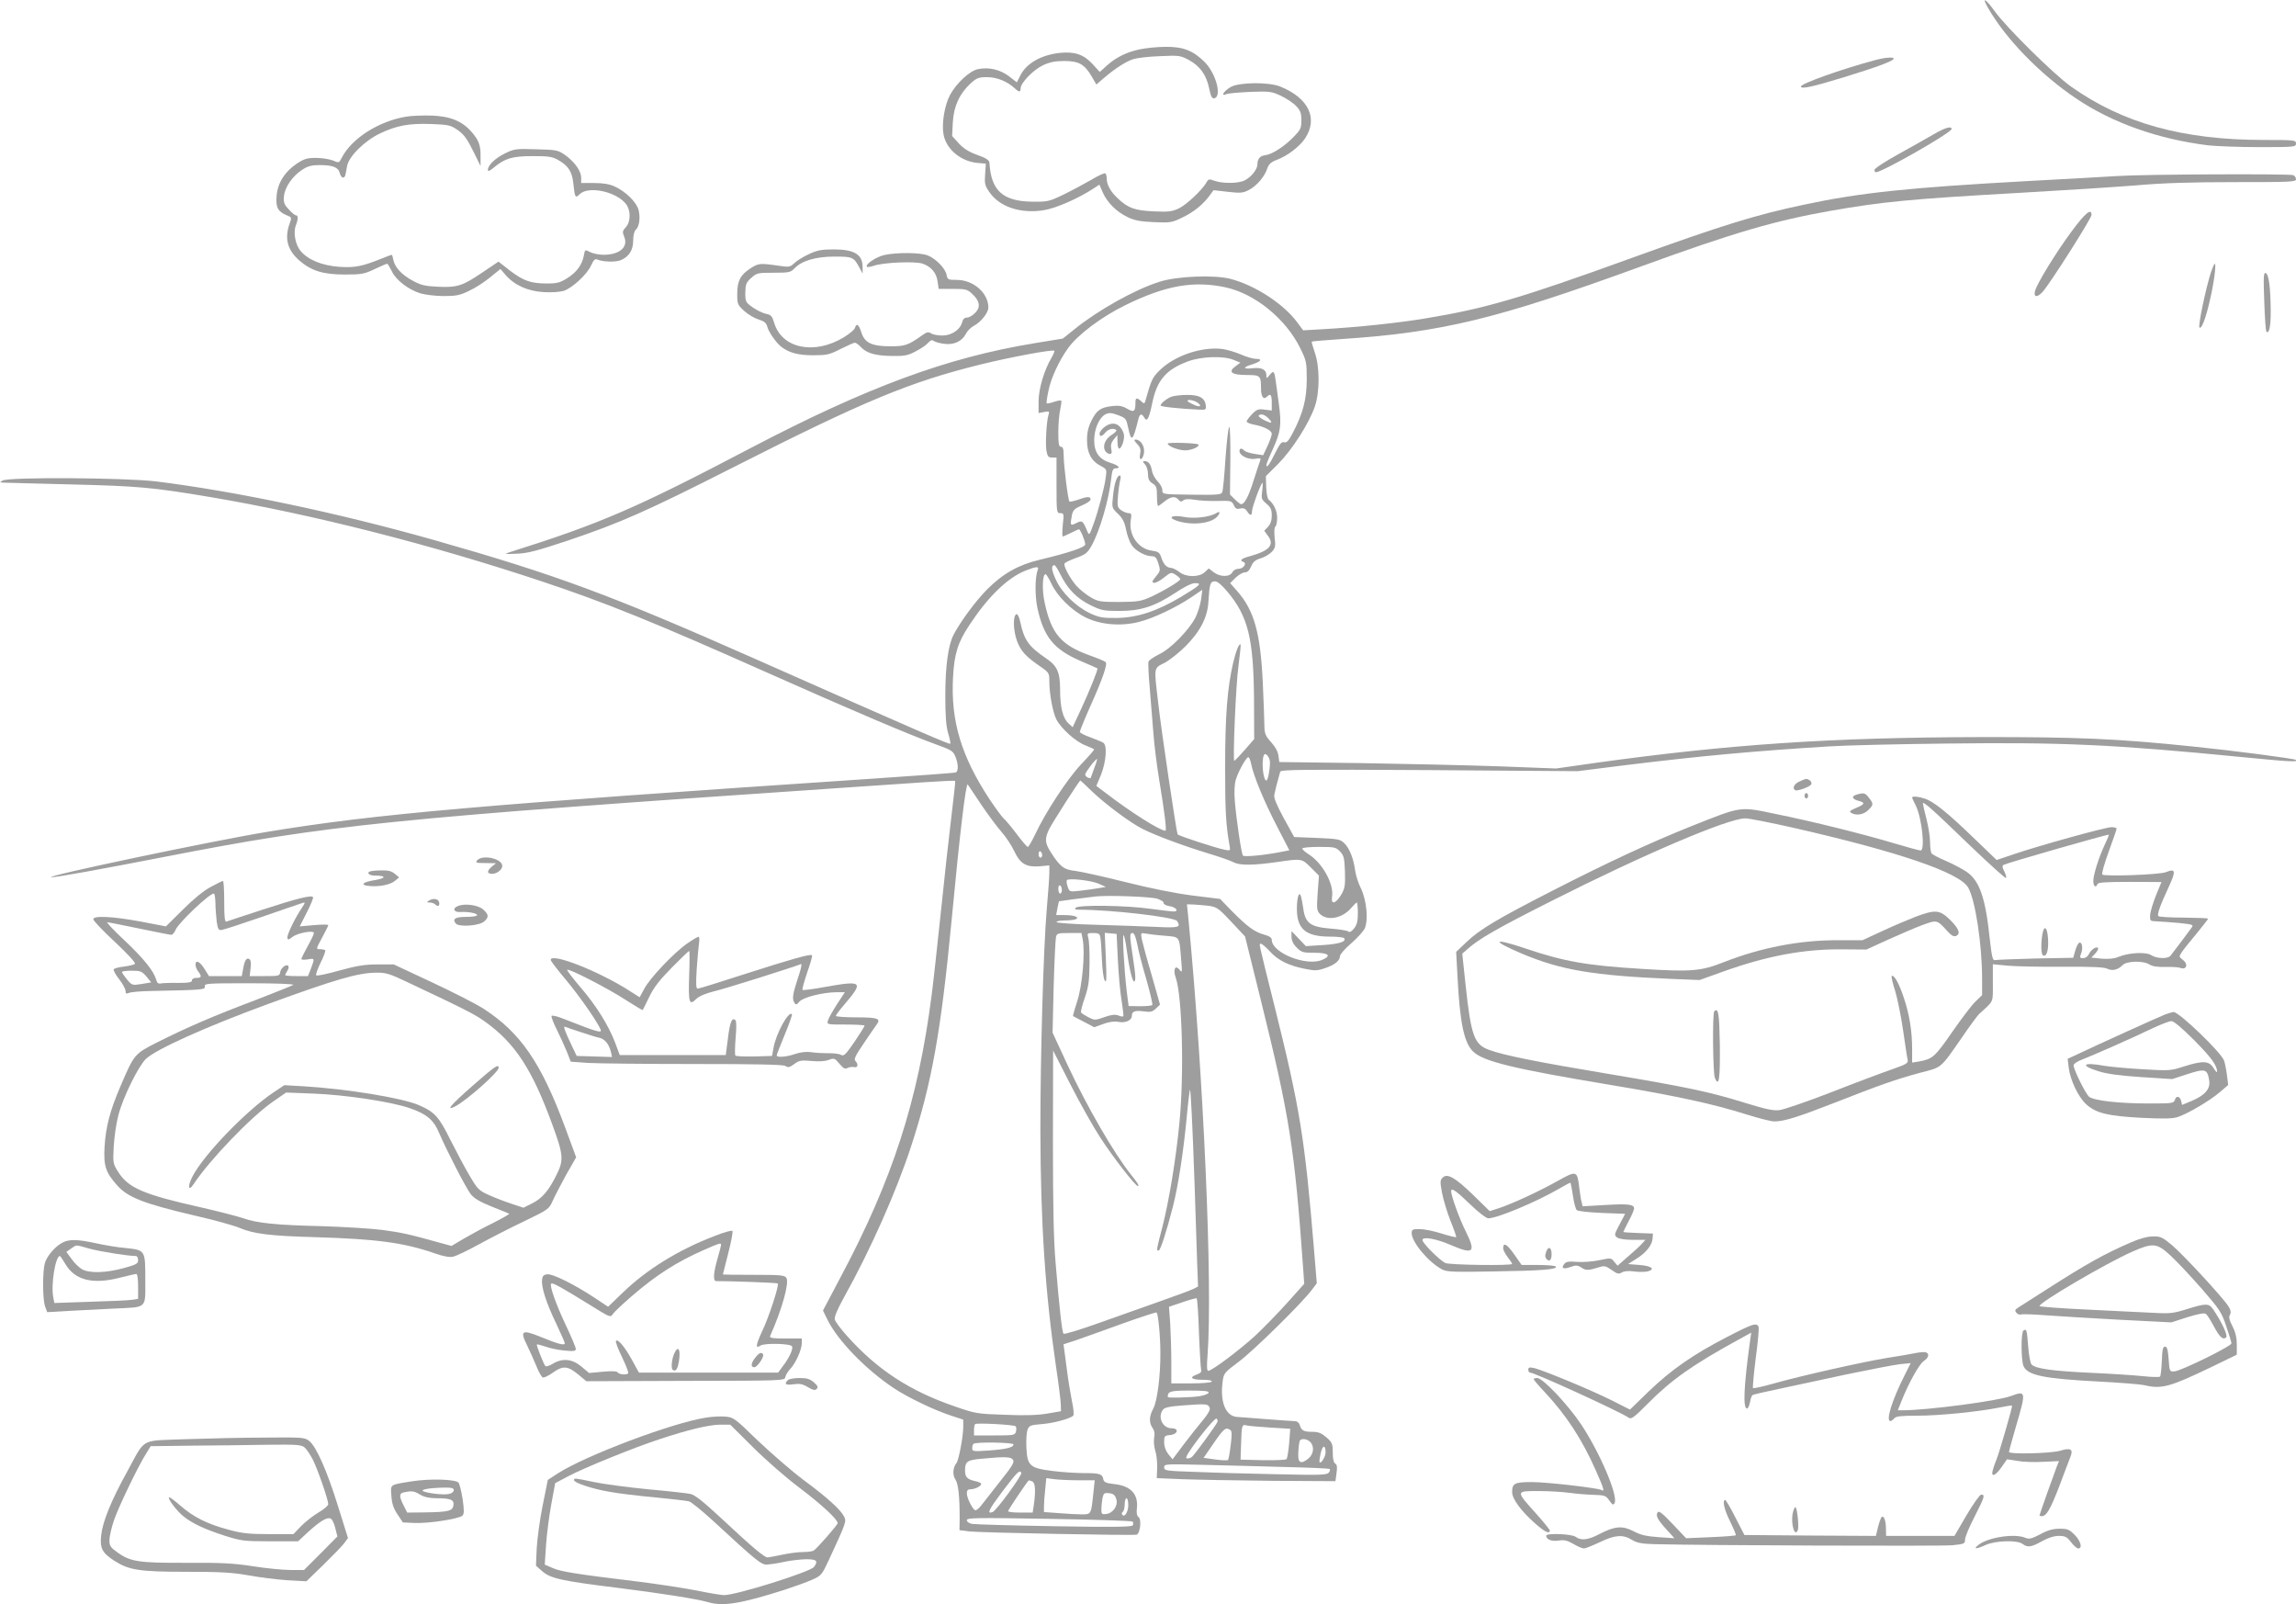 <?xml version="1.0" standalone="no"?>
<!DOCTYPE svg PUBLIC "-//W3C//DTD SVG 20010904//EN"
 "http://www.w3.org/TR/2001/REC-SVG-20010904/DTD/svg10.dtd">
<svg version="1.0" xmlns="http://www.w3.org/2000/svg"
 width="1280pt" height="894pt" viewBox="0 0 1280 894"
 preserveAspectRatio="xMidYMid meet">
<g transform="translate(0,894) scale(0.1,-0.1)"
fill="#9e9e9e" stroke="none">
<path d="M11085 8893 c98 -171 290 -368 488 -501 201 -136 456 -227 737 -262
46 -5 176 -10 287 -10 196 0 203 1 203 20 0 19 -7 20 -178 20 -452 0 -786 92
-1077 298 -94 67 -361 330 -425 420 -53 73 -74 82 -35 15z"/>
<path d="M6354 8665 c-75 -16 -133 -45 -184 -91 l-39 -35 -40 44 c-50 54 -100
71 -185 62 -105 -12 -187 -60 -220 -130 l-17 -34 -44 34 c-49 37 -111 52 -171
40 -46 -8 -121 -77 -157 -143 -31 -57 -48 -160 -37 -221 15 -82 95 -150 189
-159 l47 -4 -4 -59 c-4 -53 -1 -64 24 -100 57 -83 176 -122 306 -100 66 11
192 66 275 121 l32 21 19 -44 c25 -56 76 -107 138 -137 38 -18 71 -25 146 -28
92 -4 101 -3 160 26 63 30 116 73 153 124 l20 28 80 -9 c69 -8 84 -7 117 10
43 22 88 74 103 120 8 24 21 36 53 48 61 23 127 74 158 120 73 111 20 224
-137 288 -65 27 -231 25 -278 -2 -38 -22 -58 -54 -25 -40 11 5 71 10 135 13
109 4 119 2 170 -22 30 -14 68 -39 84 -56 25 -26 30 -40 30 -80 0 -45 -4 -53
-45 -95 -52 -53 -118 -95 -156 -100 -29 -3 -44 -20 -44 -51 0 -28 -34 -70 -70
-89 -35 -18 -121 -19 -168 -3 -30 11 -35 11 -45 -7 -23 -42 -111 -125 -154
-146 -38 -18 -57 -21 -141 -17 -106 5 -143 18 -200 72 -40 37 -62 76 -62 110
0 14 -4 27 -8 30 -5 3 -40 -13 -78 -36 -38 -22 -107 -59 -154 -82 -81 -39 -89
-41 -175 -40 -165 2 -230 62 -239 217 -1 14 -18 26 -66 43 -46 16 -77 35 -104
64 l-38 42 4 77 c5 90 38 160 100 217 33 30 45 34 91 34 54 0 111 -23 153 -61
25 -24 34 -24 34 -1 0 30 71 103 124 128 38 18 69 24 119 24 82 0 113 -18 153
-86 l26 -45 42 36 c59 51 125 94 166 106 19 6 85 14 147 16 107 5 113 4 162
-22 62 -34 97 -84 112 -158 9 -44 16 -57 28 -55 45 9 10 139 -53 202 -64 64
-120 86 -218 85 -46 0 -111 -7 -144 -14z"/>
<path d="M10450 8604 c-186 -50 -410 -130 -410 -146 0 -16 62 -3 241 52 176
54 266 87 275 101 8 13 -44 10 -106 -7z"/>
<path d="M2265 8290 c-153 -25 -304 -121 -359 -228 -16 -31 -16 -31 -51 -16
-19 7 -61 14 -93 14 -49 0 -66 -5 -106 -31 -69 -46 -109 -110 -114 -182 -5
-64 7 -86 57 -107 28 -11 28 -12 15 -48 -29 -82 -11 -147 56 -205 67 -57 132
-77 253 -77 93 0 108 3 165 30 35 17 67 30 70 30 4 0 15 -19 26 -41 22 -49 92
-103 160 -124 27 -8 86 -15 130 -15 68 0 90 4 141 29 33 15 86 49 117 75 l58
47 29 -34 c50 -57 124 -90 212 -95 45 -3 91 1 112 7 49 17 129 91 152 141 14
31 22 39 34 34 31 -14 102 -16 132 -4 46 20 69 56 69 110 0 28 6 52 14 59 20
17 27 68 16 111 -12 44 -72 103 -134 131 -28 13 -64 19 -113 19 l-73 0 0 29
c0 38 -36 88 -88 126 -42 29 -49 30 -163 33 -113 4 -123 2 -174 -23 -55 -27
-95 -66 -95 -92 0 -10 10 -6 33 13 61 51 102 64 217 64 90 0 110 -3 144 -23
54 -31 75 -63 82 -127 9 -83 11 -87 37 -61 50 46 203 13 257 -56 27 -35 27
-99 -1 -129 -19 -21 -20 -27 -9 -54 24 -57 -26 -100 -116 -100 -25 0 -58 7
-74 15 -29 15 -29 15 -35 -19 -10 -52 -40 -93 -92 -126 -40 -25 -57 -30 -112
-30 -92 0 -131 14 -207 71 l-65 51 -89 -60 c-112 -76 -141 -85 -249 -80 -71 3
-95 9 -139 33 -62 33 -101 75 -109 116 -3 16 -7 29 -9 29 -2 0 -27 -9 -56 -21
-111 -44 -149 -52 -237 -46 -96 7 -174 39 -215 88 -29 34 -42 102 -27 142 14
36 14 57 1 57 -6 0 -24 15 -40 33 -26 27 -30 38 -27 74 5 50 48 112 102 147
30 20 52 26 96 26 74 0 105 -12 113 -44 7 -27 24 -35 31 -13 2 6 6 30 10 51 9
54 98 142 185 183 91 43 158 56 282 52 99 -4 109 -6 150 -34 34 -24 52 -48 85
-115 l42 -85 0 52 c1 64 -9 90 -50 138 -54 61 -119 87 -224 91 -49 1 -112 -1
-140 -6z"/>
<path d="M10779 8191 c-36 -21 -125 -71 -197 -111 -73 -40 -132 -79 -132 -87
0 -7 3 -13 8 -13 35 0 422 221 422 241 0 18 -36 8 -101 -30z"/>
<path d="M11805 7959 c-66 -4 -291 -17 -500 -28 -670 -37 -936 -65 -1249 -132
-270 -57 -454 -114 -966 -299 -613 -222 -807 -279 -1140 -334 -155 -26 -383
-50 -580 -61 l-105 -6 -35 47 c-75 101 -235 205 -371 240 -90 23 -296 15 -394
-16 -137 -43 -343 -158 -475 -265 l-65 -52 -165 -27 c-484 -80 -929 -245
-1573 -582 -642 -337 -839 -422 -1347 -582 -31 -10 -27 -11 40 -8 61 2 113 16
285 73 293 99 439 163 920 407 733 372 986 477 1383 575 162 40 402 85 410 76
2 -2 -5 -20 -16 -39 -41 -69 -72 -174 -72 -243 l0 -65 31 6 c29 5 31 4 24 -17
-11 -37 -18 -163 -11 -201 6 -30 11 -36 31 -36 l25 0 0 -155 c0 -151 1 -155
21 -155 20 0 21 -3 14 -65 -3 -36 -4 -65 0 -65 3 0 23 9 45 20 22 11 42 20 45
20 8 0 35 -65 35 -84 0 -16 -88 -46 -255 -86 -117 -28 -203 -76 -291 -164 -66
-67 -149 -179 -188 -254 -30 -58 -46 -176 -46 -339 0 -112 4 -170 16 -210 9
-30 14 -56 12 -58 -5 -5 -140 53 -1093 475 -803 355 -1102 466 -1781 659 -539
153 -1111 273 -1554 328 -176 21 -820 25 -855 5 -18 -10 -18 -11 10 -12 17 -1
188 -5 380 -10 363 -9 445 -16 766 -70 569 -96 1230 -264 1849 -470 357 -119
615 -223 1260 -510 490 -218 785 -343 944 -401 78 -28 90 -35 102 -65 17 -41
18 -83 2 -89 -7 -3 -218 -18 -468 -35 -2197 -147 -2764 -196 -3370 -296 -305
-50 -1261 -251 -1203 -253 25 -1 279 45 633 114 919 179 1242 212 3785 385
165 11 371 25 458 31 87 6 160 9 162 7 2 -1 -8 -91 -21 -198 -13 -107 -40
-348 -59 -535 -20 -187 -42 -394 -51 -460 -76 -591 -218 -1030 -511 -1579
l-95 -180 25 -51 c57 -116 213 -277 369 -381 80 -53 228 -124 321 -154 l67
-22 0 -41 c0 -53 -25 -183 -37 -200 -21 -25 -24 -67 -7 -92 17 -25 24 -97 24
-217 l-1 -66 53 -7 c65 -7 918 -24 935 -18 19 7 28 85 11 97 -10 8 -13 23 -10
49 9 80 -34 126 -127 136 -45 5 -56 10 -60 26 -5 30 -19 35 -106 35 -44 0
-124 5 -178 12 -126 16 -140 28 -145 131 -2 40 1 84 6 98 9 24 17 27 79 32 65
5 159 30 176 47 5 4 2 41 -7 81 -8 41 -20 112 -26 159 -6 47 -13 101 -16 121
l-5 37 68 22 c37 13 153 54 257 92 104 37 191 66 194 63 9 -9 21 -132 21 -223
1 -126 -17 -272 -40 -313 -23 -44 -24 -77 -4 -107 11 -15 14 -33 9 -56 -3 -20
0 -51 7 -73 7 -21 11 -63 10 -94 l-2 -57 143 -6 c79 -3 303 -7 498 -9 l355 -2
6 45 c5 33 3 47 -7 53 -9 5 -14 27 -14 61 0 49 -3 57 -35 85 -28 24 -45 31
-78 31 -49 0 -62 7 -71 38 -5 15 -15 22 -34 22 -15 1 -85 5 -157 11 -71 6
-143 11 -158 12 -64 4 -96 83 -81 196 6 48 9 51 93 114 83 63 349 324 405 399
l27 36 -16 194 c-51 615 -78 782 -219 1348 -94 375 -88 350 -76 350 6 0 29
-20 51 -44 45 -49 104 -78 196 -96 53 -11 69 -10 109 4 55 18 84 42 84 67 0 9
27 41 60 69 34 29 68 67 77 83 23 45 12 160 -20 226 -14 27 -28 71 -32 98 -9
69 -32 126 -61 154 -23 22 -36 24 -152 29 l-127 5 -58 105 c-40 74 -56 112
-53 130 4 21 16 70 33 129 3 12 129 13 831 9 l827 -6 270 34 c418 51 708 78
1130 104 88 6 385 13 660 16 641 8 926 -5 1650 -76 267 -26 307 -28 294 -15
-7 7 -351 52 -569 74 -421 44 -650 54 -1190 53 -834 -2 -1397 -40 -2140 -143
l-225 -32 -315 12 c-173 6 -520 14 -771 18 l-457 6 -5 36 c-3 23 -18 50 -41
75 -30 33 -36 47 -37 85 0 26 -4 136 -9 246 -13 277 -48 403 -143 511 l-39 44
30 30 c17 16 40 30 52 30 14 0 25 10 35 33 10 25 23 36 52 45 22 6 50 23 63
36 20 22 22 32 16 80 -3 33 -2 57 4 61 5 3 10 25 10 48 0 40 -18 79 -47 102
-7 6 -13 36 -14 71 l-2 60 70 70 c77 78 170 223 203 318 28 81 28 221 0 301
-11 32 -19 60 -17 61 2 2 75 8 162 14 565 38 864 110 1676 406 516 188 744
254 1054 309 292 51 446 66 1050 100 248 14 542 33 655 42 145 13 305 18 548
18 311 0 342 1 342 16 0 9 -7 20 -16 23 -22 8 -834 5 -979 -5z m-4970 -621
c162 -36 333 -175 413 -337 35 -71 37 -79 37 -175 0 -111 -21 -190 -78 -299
-23 -44 -34 -56 -48 -52 -14 5 -24 -8 -50 -60 -31 -63 -49 -88 -49 -66 0 5 16
45 36 88 44 97 49 135 34 248 -7 50 -14 106 -17 125 -8 62 -12 68 -34 41 -18
-22 -19 -22 -19 -3 0 32 -25 45 -75 40 -56 -7 -59 5 -5 21 49 15 61 31 22 31
-16 0 -54 11 -83 24 -30 13 -77 27 -104 31 -114 14 -264 -36 -347 -116 -44
-43 -49 -53 -84 -178 -4 -11 -8 -11 -22 3 -25 22 -32 20 -32 -8 0 -50 -8 -56
-46 -34 -28 16 -45 19 -84 15 -65 -8 -86 -23 -115 -81 -18 -36 -25 -66 -25
-109 0 -71 23 -115 75 -143 36 -19 36 -20 29 -68 -6 -50 -41 -182 -64 -246
-29 -81 -27 -78 -43 -40 -21 49 -26 51 -58 34 -33 -16 -34 -13 -23 46 6 27 15
36 55 53 27 11 49 26 49 33 0 18 -17 18 -70 -1 -24 -8 -45 -13 -48 -10 -8 8
-31 193 -32 253 0 39 -4 52 -15 52 -12 0 -15 16 -15 83 0 45 5 102 11 126 5
24 8 46 5 48 -3 3 -21 0 -41 -7 -20 -7 -38 -10 -40 -8 -2 2 2 33 10 70 14 70
58 166 109 237 53 75 188 176 321 241 225 110 381 137 560 98z m43 -404 l37
-15 -28 -21 c-43 -31 -20 -48 63 -48 76 0 80 -3 80 -75 0 -46 14 -65 33 -46
20 20 27 12 27 -33 l0 -44 -40 5 c-34 5 -43 2 -70 -25 -16 -17 -30 -35 -30
-41 0 -5 17 -13 38 -17 60 -11 102 -33 102 -52 0 -9 -11 -40 -24 -68 l-24 -51
-46 7 c-26 4 -52 12 -58 18 -16 16 -28 15 -28 -2 0 -25 49 -49 87 -43 30 5 34
4 28 -11 -4 -9 -20 -60 -37 -112 -28 -89 -50 -130 -69 -130 -4 0 -20 12 -35
27 l-27 27 2 188 c1 103 -1 188 -6 188 -5 0 -14 -78 -21 -174 -6 -95 -14 -180
-18 -189 -5 -14 -28 -16 -170 -14 -164 2 -164 2 -164 25 0 13 -11 34 -25 48
-14 14 -29 40 -32 57 -7 39 -20 57 -41 57 -13 0 -13 -2 1 -18 10 -10 17 -35
17 -54 0 -27 6 -40 25 -52 22 -14 25 -24 25 -71 0 -30 3 -55 6 -55 3 0 19 11
36 25 34 28 60 32 78 10 10 -12 16 -13 26 -4 10 8 30 9 62 4 26 -5 83 -8 128
-7 77 2 81 1 92 -23 9 -20 17 -24 36 -19 18 4 28 0 38 -15 17 -27 28 -27 28 1
0 20 46 147 58 158 2 3 2 -17 -1 -43 -6 -45 -5 -50 23 -74 24 -20 30 -33 30
-66 0 -28 -7 -48 -21 -63 l-21 -22 22 -30 c36 -49 6 -82 -102 -112 -47 -12
-60 -24 -36 -32 21 -7 0 -38 -26 -38 -15 0 -30 -8 -36 -20 -15 -27 -69 -26
-104 1 l-27 21 -23 -21 c-31 -29 -103 -29 -141 1 -16 12 -37 23 -47 23 -25 2
-41 19 -54 58 -9 28 -17 33 -52 38 -77 10 -131 88 -118 170 5 33 4 39 -12 39
-9 0 -28 7 -41 16 -22 16 -23 22 -18 83 3 36 9 76 13 89 3 12 2 22 -3 22 -16
0 -31 -43 -38 -114 -7 -66 -7 -66 27 -99 26 -25 37 -45 46 -90 6 -32 21 -71
32 -86 22 -32 76 -61 112 -61 18 0 26 -8 36 -41 12 -38 11 -42 -14 -72 -22
-27 -24 -33 -11 -35 9 -2 34 11 56 29 39 31 41 31 66 15 14 -9 25 -20 25 -24
0 -10 -91 -65 -165 -99 -54 -24 -71 -27 -175 -28 -107 0 -118 2 -161 27 -25
15 -60 43 -78 63 -37 43 -74 112 -66 125 3 5 32 19 65 31 51 18 63 28 84 65
47 83 98 259 111 377 5 48 10 57 26 57 31 0 13 18 -32 31 -61 19 -89 58 -89
125 0 65 29 129 65 146 19 9 34 7 69 -6 43 -16 45 -20 56 -72 17 -81 26 -73
56 49 7 31 19 35 33 10 15 -28 27 -6 45 82 26 126 77 186 199 231 76 28 198
32 255 8z m193 -325 c28 -28 20 -32 -24 -10 -20 10 -33 21 -30 25 12 12 33 6
54 -15z m-1159 -871 c40 -81 91 -133 166 -170 61 -30 74 -33 162 -33 120 0
196 25 311 100 52 35 93 55 111 55 42 0 29 -12 -77 -76 -136 -81 -246 -117
-360 -118 -78 -1 -98 3 -148 26 -80 38 -158 115 -191 188 -25 55 -27 80 -7 80
4 0 19 -24 33 -52z m-127 25 c-15 -39 -16 -141 -2 -209 35 -164 92 -234 244
-299 48 -20 89 -39 91 -40 5 -4 -44 -126 -92 -229 l-46 -99 -24 22 c-31 29
-46 90 -46 186 0 98 -16 134 -77 175 -98 67 -123 101 -145 203 -6 28 -15 46
-21 44 -21 -7 -19 -90 3 -150 22 -57 47 -85 133 -144 45 -31 47 -35 47 -80 0
-72 19 -171 39 -212 27 -52 108 -125 164 -146 26 -10 47 -20 47 -22 0 -3 -33
-41 -74 -84 -77 -82 -198 -267 -256 -391 -18 -38 -36 -68 -40 -68 -5 0 -33 33
-63 73 -30 40 -63 79 -73 87 -9 8 -44 56 -77 105 -158 240 -217 436 -204 680
7 131 27 195 91 291 104 158 211 262 311 303 64 25 79 26 70 4z m76 -75 c33
-71 112 -149 189 -188 83 -42 199 -52 300 -26 80 20 208 81 291 137 l62 42 -7
-53 c-4 -29 -18 -74 -31 -101 -37 -71 -137 -174 -202 -205 -30 -15 -57 -33
-60 -41 -3 -8 0 -75 7 -151 6 -75 15 -186 20 -247 4 -60 19 -180 33 -265 30
-180 42 -280 34 -280 -29 0 -191 102 -328 207 l-57 43 26 62 c29 74 36 165 12
179 -8 5 -41 18 -72 30 -32 11 -58 25 -58 30 0 6 26 70 58 142 71 158 97 236
86 247 -5 5 -46 22 -91 38 -157 57 -211 120 -248 288 -17 72 -14 164 4 164 4
0 18 -23 32 -52z m982 -46 c115 -137 145 -261 148 -593 l1 -228 -53 -61 c-29
-33 -55 -60 -58 -60 -9 0 9 434 24 534 8 60 13 111 11 114 -8 8 -26 -37 -42
-105 -32 -140 -44 -293 -44 -578 0 -247 4 -322 25 -439 5 -27 4 -28 -27 -22
-51 10 -258 78 -263 86 -6 10 -92 584 -109 740 -23 196 -25 185 37 216 28 15
81 57 117 93 83 84 123 163 127 251 6 96 10 110 36 110 15 0 38 -20 70 -58z
m237 -951 c0 -42 -12 -101 -20 -101 -19 0 -29 116 -13 143 9 15 33 -15 33 -42z
m-105 -8 c12 -64 73 -212 145 -350 l68 -132 -26 -5 c-100 -21 -227 -34 -233
-24 -9 14 -37 204 -45 304 -4 54 -2 94 6 120 15 48 58 124 69 124 5 0 12 -17
16 -37z m-875 -25 c-11 -29 -20 -54 -20 -55 0 -1 -7 0 -15 3 -8 4 -15 11 -15
18 0 11 57 86 66 86 2 0 -5 -24 -16 -52z m-15 -126 c76 -73 214 -176 285 -212
72 -36 221 -92 365 -136 64 -19 128 -42 143 -50 34 -18 109 -17 237 1 143 21
142 21 193 -30 l45 -45 -7 -96 c-6 -83 -5 -99 10 -115 40 -44 127 -29 178 32
14 16 27 29 30 29 3 0 6 -26 6 -59 0 -44 -5 -65 -21 -85 -14 -18 -25 -24 -33
-17 -6 5 -51 12 -101 16 -109 9 -138 30 -149 110 -4 28 -10 58 -13 69 -10 34
-23 -5 -23 -69 0 -113 50 -155 184 -155 41 0 77 -4 80 -9 12 -19 -26 -32 -118
-38 l-96 -6 -40 42 -40 42 0 -31 c0 -21 9 -41 29 -61 27 -27 35 -29 100 -29
79 0 96 -17 41 -40 -88 -37 -280 40 -280 112 0 12 -13 21 -42 29 -53 14 -94
44 -180 131 l-66 68 -154 19 c-95 12 -239 41 -374 75 -120 30 -246 58 -278 62
-65 7 -86 23 -137 103 -35 54 -36 78 -8 134 23 43 166 267 172 267 1 0 30 -26
62 -58z m-617 -73 c39 -58 91 -128 115 -155 24 -27 56 -75 71 -107 34 -72 67
-91 143 -85 l53 5 0 -42 c0 -22 -7 -117 -15 -210 -18 -211 -35 -808 -35 -1220
1 -517 27 -911 87 -1320 15 -99 27 -196 27 -215 l1 -35 -75 -13 c-53 -9 -123
-12 -237 -7 -156 5 -166 7 -278 46 -255 87 -437 207 -606 397 -33 37 -62 76
-65 88 -4 14 14 56 52 125 148 266 290 586 373 839 115 352 167 639 226 1260
46 488 80 769 90 758 1 -2 35 -51 73 -109z m2003 -265 c21 -22 24 -36 27 -112
2 -76 0 -92 -20 -127 -31 -52 -59 -60 -52 -13 12 71 -55 191 -132 238 -19 12
-34 26 -34 31 0 5 42 9 93 9 88 0 95 -2 118 -26z m-1661 -20 c0 -8 -4 -14 -10
-14 -5 0 -10 9 -10 21 0 11 5 17 10 14 6 -3 10 -13 10 -21z m315 -159 l40 -18
-40 -7 c-22 -4 -68 -10 -101 -14 -62 -7 -62 -7 -72 23 -6 16 -7 32 -4 36 12
12 136 -2 177 -20z m-205 -36 c0 -10 -4 -19 -10 -19 -5 0 -10 12 -10 26 0 14
4 23 10 19 6 -3 10 -15 10 -26z m532 -48 c21 -7 37 -17 35 -24 -1 -6 13 -14
32 -17 37 -5 56 -30 24 -30 -11 0 -69 7 -129 15 -132 19 -400 23 -417 6 -8 -8
-3 -11 19 -11 178 0 532 -41 546 -63 23 -35 11 -39 -114 -33 -68 3 -221 9
-340 12 -120 3 -218 10 -218 15 0 5 20 9 44 9 24 0 52 3 61 6 28 11 -4 24 -59
24 l-48 0 7 38 c4 20 8 38 9 39 1 1 122 17 206 27 68 7 306 -1 342 -13z m284
-39 c48 -7 56 -12 128 -89 l77 -82 90 -363 c157 -634 187 -821 234 -1488 l6
-85 -94 -105 c-52 -58 -133 -141 -180 -185 -89 -81 -241 -195 -261 -195 -8 0
-9 25 -4 87 29 390 -22 1555 -108 2446 l-7 67 34 -1 c19 -1 57 -4 85 -7z
m-700 -188 c14 -75 -2 -255 -30 -342 -15 -46 -26 -85 -24 -85 2 -1 29 -15 61
-32 l57 -30 50 18 c32 12 62 16 84 12 40 -8 76 8 76 34 0 25 18 31 69 24 34
-5 46 -2 65 16 l23 22 -47 166 c-27 91 -51 181 -55 200 -6 34 -5 35 22 30 15
-3 63 -9 105 -12 88 -8 82 1 93 -135 6 -69 6 -74 -9 -55 -24 31 -38 2 -21 -45
36 -103 47 -537 20 -811 -20 -205 -59 -438 -95 -578 -33 -126 -34 -131 -21
-131 10 0 45 108 80 246 29 113 58 302 76 488 8 88 17 161 19 163 4 5 14 -190
26 -537 5 -162 12 -355 14 -427 l5 -133 -27 -14 c-15 -7 -92 -36 -172 -64 -80
-28 -235 -83 -344 -122 -109 -39 -202 -68 -207 -63 -8 9 -22 130 -44 393 -11
125 -15 318 -15 680 l1 505 97 -190 c53 -104 128 -237 166 -295 72 -111 196
-270 209 -270 10 0 1 15 -39 65 -94 118 -244 376 -356 617 l-80 173 6 255 c4
140 10 265 13 278 5 20 11 22 74 22 l68 0 7 -36z m98 14 c3 -13 7 -68 9 -123
2 -56 9 -110 16 -120 10 -16 11 8 6 123 l-6 143 33 -3 33 -3 7 -145 c4 -80 13
-182 21 -228 7 -45 12 -84 9 -86 -2 -3 -15 -1 -28 5 -18 6 -40 4 -78 -10 -51
-18 -53 -18 -89 0 -19 10 -38 22 -40 26 -3 5 6 42 21 83 21 63 25 94 26 190 1
63 -2 127 -7 143 -7 26 -6 27 28 27 28 0 36 -4 39 -22z m206 -40 c6 -35 29
-123 51 -197 21 -74 36 -138 33 -142 -2 -4 -33 -7 -68 -7 l-64 1 -11 86 c-14
119 -25 317 -17 309 4 -3 12 -39 17 -79 12 -94 31 -179 41 -179 11 0 10 32 -7
140 -18 118 -18 130 -1 130 9 0 18 -22 26 -62z m344 -2165 c4 -104 10 -196 12
-206 4 -13 -3 -20 -25 -28 -45 -16 -28 -29 35 -29 34 0 53 -4 49 -10 -4 -6
-53 -10 -116 -10 l-109 0 0 118 c0 64 -3 160 -6 213 l-7 96 74 25 c41 14 77
24 80 22 4 -2 10 -88 13 -191z m54 -335 c-3 -7 -27 -16 -54 -20 -56 -7 -174
-10 -174 -4 0 32 14 36 122 36 83 0 109 -3 106 -12z m6 -85 c4 -10 -10 -35
-37 -67 -24 -28 -72 -89 -107 -135 l-63 -84 -24 29 c-14 18 -23 42 -23 66 0
34 2 37 32 40 45 4 53 38 9 38 -49 0 -79 62 -48 103 9 13 37 19 122 25 121 9
131 8 139 -15z m43 -78 c-8 -19 -126 -181 -142 -195 -8 -6 -21 -10 -29 -8 -11
2 9 35 70 116 47 61 90 109 96 106 5 -3 7 -12 5 -19z m-1125 -24 c4 -3 5 -16
2 -29 -6 -21 -11 -22 -120 -22 l-114 0 0 28 c0 16 3 32 6 35 8 8 216 -3 226
-12z m1417 -7 l114 -7 -6 -80 c-4 -44 -10 -84 -15 -89 -5 -5 -64 -7 -133 -6
l-123 3 3 90 c3 100 5 108 29 101 10 -3 68 -8 131 -12z m-221 -13 c10 -6 11
-24 3 -85 -5 -43 -12 -80 -15 -83 -3 -3 -35 -2 -71 3 l-65 9 57 83 c56 81 66
89 91 73z m446 -67 c25 -25 20 -69 -11 -94 -42 -33 -59 -23 -55 35 1 28 5 56
7 63 6 17 40 15 59 -4z m-1654 -14 c0 -17 -40 -27 -137 -34 -87 -6 -93 -5 -93
12 0 10 3 22 7 25 11 12 223 8 223 -3z m1740 -46 c0 -21 -25 -63 -33 -54 -3 3
0 26 6 52 11 46 27 47 27 2z m-1742 -41 c8 -13 -7 -37 -67 -112 -42 -53 -89
-113 -105 -134 -15 -21 -33 -36 -39 -34 -15 5 -47 68 -47 94 0 17 6 23 21 23
24 0 59 17 59 30 0 4 -15 12 -32 15 -46 10 -58 23 -58 59 0 51 12 59 92 66
135 13 166 11 176 -7z m1516 -39 c132 -3 244 -8 248 -11 5 -2 3 -12 -4 -20
-11 -14 -48 -15 -303 -9 -159 3 -363 9 -452 13 -152 5 -163 7 -163 25 0 19 8
19 218 14 119 -3 325 -8 456 -12z m-1470 -32 c7 -11 -139 -211 -160 -219 -35
-13 -22 13 56 117 82 107 93 119 104 102z m319 -42 l90 0 -7 -65 c-13 -126
-12 -125 -65 -125 -25 0 -83 3 -128 7 l-83 6 0 32 c0 18 3 60 7 95 l6 62 45
-6 c25 -3 85 -6 135 -6z m-259 -6 c17 -7 21 -48 10 -128 l-7 -46 -68 0 c-38 0
-69 3 -69 8 0 7 111 172 116 172 1 0 9 -3 18 -6z m469 -98 c12 -36 -17 -79
-56 -84 -24 -3 -27 0 -27 26 0 16 3 44 6 61 6 29 10 32 37 29 23 -2 33 -10 40
-32z m67 -35 c0 -38 -22 -72 -34 -52 -4 5 -2 12 4 16 5 3 10 22 10 41 0 19 5
34 10 34 6 0 10 -17 10 -39z m24 -91 c4 -5 5 -14 1 -21 -6 -9 -100 -11 -438
-5 -236 4 -442 10 -458 13 -17 3 -29 12 -29 21 0 13 53 14 458 7 251 -4 461
-11 466 -15z"/>
<path d="M6530 6729 c-27 -11 -60 -38 -60 -49 0 -7 107 -18 215 -23 37 -2 40
0 37 23 -4 42 -36 60 -106 59 -33 0 -72 -5 -86 -10z m146 -33 c29 -21 12 -28
-24 -10 -18 8 -32 17 -32 20 0 10 38 3 56 -10z"/>
<path d="M6156 6559 c-14 -11 -26 -27 -26 -35 0 -20 13 -18 33 6 17 20 47 26
60 13 4 -3 -7 -15 -23 -25 -37 -22 -54 -61 -40 -89 6 -10 18 -19 26 -19 12 0
14 7 9 28 -4 21 0 35 14 53 l20 24 1 -37 c0 -21 4 -38 9 -38 15 0 33 57 26 82
-18 58 -62 74 -109 37z"/>
<path d="M6340 6465 c18 -19 21 -31 16 -55 -4 -23 -2 -30 7 -28 6 3 13 19 15
37 4 35 -20 71 -46 71 -12 0 -10 -6 8 -25z"/>
<path d="M6510 6468 c0 -15 60 -38 98 -38 35 0 84 22 72 33 -8 8 -170 13 -170
5z"/>
<path d="M6780 6080 c-35 -22 -123 -32 -179 -21 -61 12 -95 -1 -47 -19 80 -30
195 -20 231 20 20 22 17 34 -5 20z"/>
<path d="M11551 7653 c-90 -121 -196 -295 -206 -335 -9 -35 12 -38 42 -5 38
40 273 410 273 429 0 40 -34 12 -109 -89z"/>
<path d="M4510 7524 c-30 -14 -67 -36 -81 -50 -25 -23 -28 -24 -95 -14 -98 14
-105 13 -151 -16 -56 -37 -73 -70 -73 -142 0 -57 2 -61 39 -95 22 -20 58 -41
81 -48 30 -9 42 -19 47 -38 6 -27 46 -86 73 -109 42 -36 96 -52 181 -52 79 0
92 3 155 35 38 19 74 35 80 35 6 0 21 -11 34 -25 32 -34 82 -48 175 -49 68 -1
88 3 130 26 28 14 59 35 69 47 13 15 23 18 31 11 7 -5 32 -13 57 -16 55 -8
101 13 123 56 8 16 28 36 44 44 40 21 81 73 81 102 0 81 -83 154 -176 154 -49
0 -52 2 -57 29 -7 35 -59 89 -104 107 -39 17 -172 18 -242 3 -46 -10 -110 -53
-98 -66 3 -3 21 0 39 6 50 18 228 26 270 12 48 -16 79 -51 85 -100 l6 -41 78
0 c72 0 81 -2 108 -27 44 -40 49 -76 17 -107 -14 -15 -34 -26 -45 -26 -14 0
-23 -9 -27 -25 -10 -42 -59 -75 -110 -75 -24 0 -53 5 -63 12 -15 9 -24 8 -46
-8 -82 -58 -98 -64 -180 -64 -105 0 -145 19 -163 78 -15 45 -27 53 -36 24 -3
-10 -31 -33 -62 -52 -165 -100 -346 -62 -388 81 -11 37 -18 45 -46 50 -18 4
-51 20 -74 36 -39 28 -41 31 -41 82 1 47 5 57 33 82 31 28 37 29 125 29 87 0
95 2 117 25 40 42 118 65 224 65 101 0 106 -3 139 -65 l16 -30 0 35 c1 71 -45
100 -161 100 -68 0 -93 -5 -138 -26z"/>
<path d="M12326 7423 c-28 -86 -74 -303 -64 -309 12 -8 35 51 58 153 22 92 37
203 27 203 -3 0 -12 -21 -21 -47z"/>
<path d="M12623 7261 c3 -90 8 -165 12 -169 15 -16 25 30 24 118 -1 130 -11
202 -28 208 -12 4 -13 -21 -8 -157z"/>
<path d="M10033 4585 c-31 -13 -43 -38 -25 -49 12 -7 86 20 90 34 3 7 -2 16
-9 21 -18 11 -18 11 -56 -6z"/>
<path d="M10060 4505 c0 -8 5 -15 10 -15 6 0 10 7 10 15 0 8 -4 15 -10 15 -5
0 -10 -7 -10 -15z"/>
<path d="M10352 4512 c-32 -9 -28 -25 8 -35 40 -10 38 -19 -13 -40 -33 -14
-39 -20 -27 -27 27 -17 70 -11 95 15 30 29 31 35 4 69 -21 27 -28 29 -67 18z"/>
<path d="M10660 4495 c0 -3 9 -23 20 -44 34 -68 54 -251 27 -251 -8 0 -72 18
-144 39 -173 52 -458 123 -666 165 -200 42 -185 44 -469 -69 -232 -93 -462
-200 -773 -359 -307 -157 -406 -216 -478 -285 l-59 -56 7 -130 c13 -261 36
-374 86 -424 55 -56 223 -97 764 -187 367 -61 579 -107 761 -165 67 -21 137
-39 156 -39 54 0 130 24 333 103 254 100 349 133 479 168 125 32 112 22 235
199 43 63 87 123 98 132 80 73 73 57 73 170 l0 104 83 -8 c45 -4 183 -7 307
-6 161 1 232 -2 248 -11 27 -14 60 -6 85 20 23 24 117 26 151 3 17 -10 44 -14
88 -13 34 1 73 -1 85 -6 34 -11 43 22 13 45 -23 17 -23 19 -7 43 9 14 46 60
82 103 36 44 65 81 65 84 0 3 -61 5 -135 6 -74 0 -138 4 -142 8 -9 8 9 59 58
164 41 89 38 103 -17 81 -35 -14 -342 -25 -354 -13 -4 5 12 63 36 128 24 66
44 123 44 128 0 4 -13 8 -29 8 -32 0 -405 -103 -548 -152 l-92 -31 -129 124
c-145 140 -221 201 -271 218 -36 12 -71 15 -71 6z m321 -266 c108 -103 199
-186 202 -182 4 3 -1 19 -9 36 -12 23 -13 31 -4 37 17 10 582 172 586 168 2
-2 -8 -26 -21 -53 -34 -72 -65 -170 -65 -205 0 -30 15 -41 23 -17 3 9 48 12
180 12 97 0 177 -1 177 -1 0 -1 -14 -34 -31 -75 -16 -41 -31 -89 -32 -108 -2
-34 -1 -35 38 -36 22 -1 77 -5 123 -9 77 -8 82 -10 70 -26 -7 -9 -34 -46 -60
-81 -27 -35 -53 -70 -58 -76 -15 -18 -76 -16 -106 3 -29 20 -126 15 -184 -9
-23 -10 -55 -13 -93 -10 l-58 6 22 23 c12 13 19 27 15 31 -10 10 -39 -10 -51
-35 -6 -13 -19 -22 -32 -22 -19 0 -20 3 -10 29 11 30 3 66 -13 56 -5 -3 -15
-23 -21 -44 l-11 -39 -212 -4 c-116 -3 -217 -7 -225 -9 -12 -3 -17 20 -28 116
-24 232 -57 326 -129 376 -24 16 -76 44 -116 61 -40 17 -76 36 -80 42 -4 6 -8
34 -8 62 0 28 -9 86 -20 129 -11 43 -20 82 -20 87 0 15 50 -29 261 -233z
m-976 96 c578 -132 919 -248 967 -331 40 -68 78 -317 78 -510 l0 -90 -36 -35
c-20 -18 -78 -95 -131 -171 -97 -140 -109 -150 -185 -164 l-38 -6 0 73 c0 103
-15 196 -47 290 -25 77 -55 130 -67 119 -3 -3 6 -42 20 -85 13 -44 33 -143 44
-220 11 -77 22 -150 25 -161 4 -19 -5 -25 -88 -54 -50 -17 -202 -74 -337 -127
-134 -52 -265 -97 -290 -100 -35 -4 -76 5 -190 40 -200 62 -323 88 -764 162
-390 65 -586 104 -665 134 -83 30 -100 78 -131 366 l-18 170 32 28 c65 57 161
112 466 266 513 259 982 459 1079 460 19 1 143 -24 276 -54z"/>
<path d="M11386 3733 c-9 -55 -7 -111 3 -117 19 -12 32 24 29 85 -3 71 -22 89
-32 32z"/>
<path d="M10680 3831 c-41 -16 -125 -51 -186 -80 l-111 -51 -139 0 c-213 0
-426 -41 -633 -122 -129 -51 -182 -55 -456 -38 -311 19 -435 41 -654 115 -179
60 -190 44 -21 -28 222 -94 400 -124 845 -143 l150 -6 128 46 c251 90 457 128
677 125 l125 -1 123 56 c68 31 155 68 193 82 78 28 78 28 135 -35 21 -24 36
-32 47 -28 29 11 19 41 -31 90 -58 57 -82 59 -192 18z"/>
<path d="M9557 3304 c-11 -11 -8 -340 3 -370 23 -58 30 -7 28 181 -3 177 -8
211 -31 189z"/>
<path d="M2660 4145 c-11 -13 -5 -15 46 -15 l59 -1 -22 -18 c-30 -25 -29 -41
1 -41 26 0 56 23 56 44 0 41 -111 65 -140 31z"/>
<path d="M2062 4083 c-20 -8 -3 -23 28 -23 64 0 65 -14 0 -25 -70 -11 -86 -28
-30 -33 54 -5 117 7 142 29 l23 19 -24 20 c-17 15 -37 20 -75 19 -28 0 -57 -3
-64 -6z"/>
<path d="M1175 3997 c-37 -19 -97 -68 -155 -126 l-95 -94 -141 27 c-157 29
-264 34 -264 13 0 -8 54 -65 121 -127 70 -66 117 -116 111 -122 -5 -5 -32 -11
-61 -15 -28 -3 -54 -10 -57 -15 -3 -5 10 -30 30 -55 20 -26 36 -55 36 -66 0
-15 4 -17 18 -11 9 5 67 10 127 11 293 6 300 7 297 26 -3 16 15 17 250 17 142
0 248 -4 243 -9 -6 -4 -102 -43 -214 -86 -231 -87 -381 -152 -544 -234 -127
-64 -129 -66 -205 -244 -59 -137 -82 -226 -89 -337 -6 -107 5 -143 69 -215 59
-68 148 -103 435 -170 105 -24 218 -55 250 -69 79 -33 170 -44 418 -51 344
-10 497 -31 665 -89 50 -18 85 -24 105 -20 16 3 82 34 145 69 64 35 177 93
253 129 135 65 138 68 158 113 11 25 45 90 75 145 l56 98 -62 168 c-134 361
-249 527 -454 660 -39 25 -167 91 -285 146 l-216 101 -90 0 c-72 0 -114 -7
-213 -34 -67 -19 -125 -31 -129 -27 -4 4 7 35 24 70 18 35 29 67 26 70 -4 3
-17 6 -29 6 -23 0 -23 0 11 63 19 35 35 67 35 71 0 4 -36 4 -80 0 l-79 -7 39
77 c22 43 38 81 35 86 -8 13 -92 -8 -285 -71 -102 -33 -191 -63 -197 -65 -10
-4 -13 21 -13 110 0 64 -3 116 -7 116 -5 0 -35 -15 -68 -33z m26 -89 c0 -29 4
-75 7 -103 6 -42 10 -50 27 -48 11 1 112 34 225 73 113 39 214 74 225 77 18 6
18 4 -3 -28 -40 -60 -83 -150 -80 -166 3 -12 7 -12 28 5 30 23 120 39 120 22
0 -7 -16 -40 -35 -74 -19 -35 -35 -66 -35 -71 0 -4 16 -5 35 -2 40 7 40 7 19
-50 l-17 -43 -63 0 c-35 0 -64 2 -64 5 0 3 5 14 12 25 7 10 9 23 5 27 -12 12
-42 -12 -45 -36 -3 -20 -9 -21 -86 -21 l-84 0 5 44 c4 28 1 46 -7 51 -16 10
-27 -9 -35 -57 l-7 -38 -92 0 -91 0 -25 40 c-26 42 -50 53 -50 23 0 -10 7 -27
15 -37 21 -28 19 -36 -10 -36 -15 0 -25 -6 -25 -14 0 -11 -17 -14 -77 -14 -43
1 -87 -1 -97 -3 -14 -3 -21 3 -26 23 -14 47 -67 114 -176 217 -59 55 -102 101
-96 101 7 0 86 -16 178 -35 91 -19 172 -35 179 -35 7 0 18 13 24 28 17 40 188
202 213 202 5 0 8 -24 9 -52z m-385 -410 l27 -33 -53 -9 c-53 -8 -54 -8 -82
25 -15 19 -28 37 -28 42 0 4 24 7 54 7 49 0 57 -3 82 -32z m1460 -34 c322
-152 371 -177 428 -218 168 -120 263 -266 376 -576 61 -166 64 -196 22 -279
-43 -87 -80 -130 -134 -157 l-50 -25 -66 22 c-37 12 -94 34 -127 49 -56 25
-63 33 -106 106 -26 43 -74 134 -108 201 -64 129 -87 155 -174 193 -92 41
-408 92 -647 106 l-105 6 -60 -40 c-153 -103 -387 -345 -451 -467 -29 -55 -25
-90 5 -45 91 137 318 373 441 459 l75 52 155 -6 c177 -7 428 -45 531 -80 97
-33 136 -65 167 -139 40 -94 148 -304 176 -341 19 -24 49 -42 118 -70 51 -20
95 -38 97 -40 1 -2 -39 -25 -90 -51 -52 -25 -125 -65 -163 -87 l-69 -41 -66
18 c-171 48 -214 57 -318 71 -62 8 -210 17 -330 21 -262 6 -371 17 -449 45
-32 11 -138 38 -234 60 -318 71 -404 108 -460 196 -30 47 -31 50 -26 143 3 52
14 131 26 175 26 100 111 272 153 313 56 54 332 178 680 306 376 137 501 174
603 175 55 1 75 -5 180 -55z"/>
<path d="M2636 2890 c-123 -108 -155 -145 -98 -116 65 34 242 191 242 215 0
23 -22 8 -144 -99z"/>
<path d="M2390 3920 c-12 -8 -11 -10 6 -10 11 0 25 -5 32 -12 15 -15 26 -4 19
17 -7 17 -34 20 -57 5z"/>
<path d="M2552 3890 c-32 -13 -22 -35 14 -33 44 3 94 -7 94 -17 0 -6 -27 -10
-59 -10 -63 0 -81 -11 -60 -37 18 -21 132 -13 159 12 26 24 25 37 -5 65 -27
26 -104 37 -143 20z"/>
<path d="M3830 3681 c-73 -51 -209 -194 -239 -253 l-25 -46 -55 35 c-173 111
-441 216 -441 173 0 -5 36 -53 81 -106 85 -101 199 -267 199 -289 0 -9 -29 -2
-92 22 -51 20 -112 43 -135 52 -23 8 -45 13 -48 9 -3 -3 9 -37 28 -74 19 -38
44 -94 57 -125 l22 -56 97 -7 c53 -3 318 -6 589 -6 352 0 497 -3 511 -11 14
-10 24 -8 49 11 27 20 38 22 95 17 41 -4 77 -2 97 6 30 11 34 10 60 -22 22
-26 32 -31 45 -23 10 5 26 7 36 5 22 -6 26 16 7 35 -9 9 3 32 48 98 32 48 65
95 72 105 24 32 5 39 -114 39 -63 0 -114 4 -114 8 0 5 21 33 46 62 111 130
104 137 -109 99 -65 -12 -121 -19 -123 -16 -3 3 9 46 26 97 18 50 30 94 27 96
-9 9 -117 -22 -379 -106 -135 -44 -252 -80 -258 -80 -10 0 -11 25 -6 108 4 59
10 124 13 145 3 20 2 37 -3 36 -5 0 -34 -17 -64 -38z m12 -180 c-5 -150 0
-168 40 -128 15 15 51 30 98 42 58 13 425 129 486 152 6 2 -2 -33 -18 -79 -29
-89 -33 -115 -19 -137 8 -13 13 -11 28 7 20 24 132 52 208 52 l45 0 -44 -67
c-24 -38 -47 -78 -50 -90 -7 -23 -7 -23 98 -23 58 0 106 -3 106 -6 0 -4 -25
-44 -56 -90 -50 -72 -59 -82 -76 -73 -10 6 -42 10 -71 9 -29 0 -71 2 -94 6
-28 4 -59 0 -90 -10 -49 -17 -103 -21 -103 -8 0 4 20 56 45 116 25 60 43 111
40 114 -19 19 -90 -110 -103 -190 l-8 -43 -98 -3 c-55 -1 -102 1 -106 5 -4 4
-3 48 1 98 5 56 5 93 -1 99 -19 19 -31 -10 -42 -102 l-12 -92 -296 0 -295 0
-25 67 c-36 96 -106 209 -195 312 -43 50 -76 94 -73 96 9 9 228 -104 325 -167
51 -33 95 -59 96 -57 2 2 18 35 37 74 25 52 57 93 125 162 50 51 94 93 97 93
3 0 3 -62 0 -139z m-602 -314 c41 -14 87 -28 102 -31 30 -7 53 -35 64 -79 l6
-28 -98 3 -99 3 -24 50 c-46 97 -53 118 -39 112 7 -3 47 -17 88 -30z"/>
<path d="M12070 3286 c-33 -13 -367 -164 -489 -222 l-54 -25 6 -50 c9 -70 53
-163 98 -204 55 -49 119 -65 309 -75 127 -6 173 -5 202 5 57 19 178 91 232
137 l48 41 -7 55 c-4 31 -11 67 -16 81 -18 48 -252 272 -282 271 -7 -1 -28 -7
-47 -14z m162 -143 c96 -97 128 -141 128 -176 0 -7 -9 3 -20 21 -25 40 -58 42
-166 8 -74 -24 -81 -24 -233 -15 -86 5 -180 14 -210 19 -118 22 -139 3 -33
-30 46 -15 120 -25 240 -33 l172 -11 86 28 c98 32 110 28 120 -35 8 -47 -23
-83 -96 -114 l-55 -23 -5 21 c-7 28 -27 33 -35 8 -6 -20 -14 -21 -143 -21
-171 0 -310 16 -336 38 -20 18 -86 151 -86 175 0 8 21 22 48 32 57 22 276 118
392 174 47 22 94 40 105 40 13 1 59 -38 127 -106z"/>
<path d="M8685 2359 c-101 -57 -254 -128 -330 -153 l-50 -16 -90 88 c-102 99
-147 125 -172 99 -15 -14 -15 -24 -4 -84 7 -37 28 -108 47 -156 20 -49 34 -90
32 -92 -2 -2 -39 7 -81 20 -43 14 -98 25 -122 25 -40 0 -45 -2 -45 -23 0 -50
96 -164 170 -202 27 -14 66 -15 288 -11 266 4 356 11 346 27 -3 5 -47 9 -98 9
l-93 0 -42 60 c-40 57 -61 68 -61 33 0 -9 11 -31 25 -49 14 -18 25 -35 25 -38
0 -11 -351 -6 -373 5 -33 17 -127 111 -127 128 0 21 76 8 161 -29 124 -53 138
-40 81 76 -35 69 -82 199 -82 225 0 22 26 4 104 -71 46 -45 92 -80 103 -80 50
0 269 92 393 164 34 20 64 36 65 34 2 -2 8 -34 14 -72 5 -38 15 -74 21 -80 6
-6 67 -13 140 -16 l130 -5 -31 -59 c-30 -57 -31 -60 -13 -73 11 -8 45 -13 87
-13 l70 0 -19 -21 c-10 -12 -45 -44 -78 -72 l-58 -51 -19 22 c-17 22 -19 22
-81 9 -36 -8 -89 -12 -123 -10 -48 4 -64 2 -74 -11 -20 -24 -5 -32 35 -17 30
11 39 10 61 -4 25 -17 38 -16 100 3 27 9 36 6 68 -16 31 -22 39 -24 56 -14 13
8 37 10 69 6 27 -4 61 -3 75 0 46 12 22 31 -45 36 l-64 5 46 29 c55 34 89 77
91 114 l2 27 -82 3 c-46 2 -83 4 -83 6 0 2 14 30 30 61 17 31 30 63 30 70 0
23 -35 27 -164 19 l-123 -7 -6 25 c-4 13 -9 50 -13 81 -11 93 -15 94 -119 36z"/>
<path d="M3980 2050 c-198 -76 -373 -184 -508 -314 l-82 -79 -72 48 c-111 74
-237 137 -267 133 -20 -2 -27 -9 -29 -31 -5 -41 24 -130 79 -244 27 -57 48
-106 48 -110 -3 -13 -39 -3 -132 35 -108 44 -120 37 -78 -47 15 -31 38 -82 51
-114 13 -33 29 -61 36 -64 7 -2 31 9 55 26 56 41 84 39 141 -8 l47 -39 553 2
c544 1 553 1 556 21 2 11 14 31 27 45 31 32 64 107 65 143 l0 27 -91 0 c-69 0
-90 3 -86 13 67 150 108 298 91 325 -10 15 -30 17 -183 17 -94 0 -171 1 -171
2 0 1 14 54 30 119 17 65 27 121 23 124 -5 4 -51 -9 -103 -30z m40 -48 c0 -4
-9 -39 -20 -77 -23 -80 -26 -125 -7 -125 64 1 340 -9 343 -13 9 -8 -48 -184
-86 -264 -37 -80 -40 -102 -10 -82 25 15 170 11 176 -5 6 -16 -17 -66 -54
-113 l-24 -33 -388 0 -388 0 -40 73 c-40 72 -77 116 -88 104 -4 -4 11 -44 34
-91 22 -46 38 -87 34 -90 -9 -10 -50 -7 -58 5 -4 7 -31 9 -83 4 l-77 -7 -43
36 c-51 43 -106 48 -160 15 -18 -11 -37 -17 -41 -12 -10 12 -51 116 -47 120 2
2 24 -4 48 -12 24 -9 72 -19 107 -22 51 -5 62 -3 62 9 0 8 -24 66 -54 129 -57
121 -94 225 -83 235 7 7 55 -19 216 -119 113 -70 114 -71 128 -50 8 12 56 57
106 100 135 117 253 192 404 258 82 36 93 40 93 27z"/>
<path d="M3762 1403 c-17 -32 -23 -91 -11 -98 18 -12 29 8 36 63 6 53 -7 71
-25 35z"/>
<path d="M4211 1374 c-25 -31 -27 -54 -6 -54 17 0 57 59 49 72 -9 14 -22 9
-43 -18z"/>
<path d="M11880 2016 c-148 -64 -253 -123 -465 -259 -77 -49 -150 -96 -163
-104 -19 -12 -21 -17 -11 -29 7 -8 18 -13 26 -10 8 3 67 1 132 -4 65 -5 250
-16 412 -25 l294 -15 90 29 c62 19 94 25 103 18 7 -5 27 -37 44 -69 33 -62 52
-78 69 -61 10 10 -26 87 -73 156 -24 34 -40 34 -146 1 -73 -23 -96 -26 -180
-21 -53 2 -220 11 -369 18 -150 7 -273 16 -273 20 0 21 374 240 517 303 116
51 138 49 215 -23 35 -32 112 -115 172 -183 100 -115 111 -131 137 -209 16
-46 29 -89 29 -96 0 -16 -280 -153 -317 -156 -28 -2 -28 -1 -33 68 -4 53 -9
70 -20 70 -12 0 -16 -17 -18 -80 -2 -44 -6 -83 -10 -87 -4 -4 -46 -3 -92 2
-47 5 -179 14 -295 19 -215 10 -305 23 -329 46 -7 8 -15 49 -19 100 -7 92 -9
101 -26 90 -15 -8 -14 -167 0 -199 24 -52 116 -70 424 -86 116 -6 228 -15 250
-20 96 -23 142 -10 373 101 l142 69 0 55 c0 39 -7 70 -24 103 -18 35 -22 52
-14 65 7 13 4 26 -9 47 -31 49 -253 289 -315 341 -53 44 -64 49 -106 48 -30 0
-74 -12 -122 -33z"/>
<path d="M347 2014 c-42 -23 -85 -74 -97 -114 -13 -47 -13 -199 1 -240 l12
-33 121 7 c67 3 180 9 251 13 189 9 175 -5 175 163 0 164 1 163 -115 175 -38
3 -110 15 -160 26 -106 23 -150 23 -188 3z m155 -34 c62 -16 212 -40 255 -40
7 0 13 -10 13 -23 0 -20 -10 -25 -82 -45 -96 -26 -186 -29 -229 -7 -16 9 -43
34 -59 57 l-30 41 27 19 c34 22 19 22 105 -2z m-138 -84 c53 -91 153 -116 304
-77 45 11 86 21 92 21 6 0 10 -29 10 -70 l0 -69 -32 -5 c-18 -3 -123 -8 -234
-11 l-201 -7 -6 32 c-14 69 12 230 37 230 2 0 16 -20 30 -44z"/>
<path d="M8620 1964 c-7 -19 -7 -30 1 -40 16 -19 29 -8 29 26 0 39 -18 47 -30
14z"/>
<path d="M9625 1487 c-186 -96 -308 -181 -434 -302 l-104 -101 -101 51 c-115
58 -391 172 -436 181 -23 5 -30 3 -30 -10 0 -9 5 -16 11 -16 24 0 506 -220
550 -252 13 -9 31 4 105 79 132 133 249 216 508 358 l69 38 -7 -49 c-35 -255
-40 -374 -16 -374 5 0 12 16 16 35 3 19 10 37 14 40 4 3 70 18 146 34 77 16
246 53 377 81 130 27 265 53 298 57 l61 6 -37 -74 c-68 -135 -103 -249 -76
-249 5 0 14 7 21 15 10 12 38 15 129 15 123 0 340 22 455 45 38 8 71 13 73 11
4 -3 -69 -256 -87 -301 -7 -16 -16 -42 -20 -57 -13 -44 14 -35 49 16 l30 43
58 -9 c32 -6 97 -8 145 -5 l87 4 -11 -26 c-17 -44 -98 -272 -98 -277 0 -2 6
-4 13 -4 26 0 48 39 97 166 27 71 54 144 61 161 19 46 5 56 -55 38 -53 -16
-286 -21 -286 -7 0 5 18 71 40 146 56 191 55 197 -28 166 -73 -28 -469 -80
-607 -80 l-25 0 20 50 c39 99 99 207 124 224 28 18 34 41 13 49 -8 3 -33 1
-58 -4 -24 -5 -98 -18 -164 -28 -137 -23 -469 -97 -628 -142 -60 -17 -111 -28
-114 -25 -3 3 4 77 15 166 12 88 19 167 16 175 -10 25 -33 18 -179 -58z"/>
<path d="M4392 1248 c-22 -22 -12 -29 31 -23 34 5 51 2 81 -16 29 -17 40 -19
49 -10 9 10 6 18 -16 37 -22 19 -39 24 -81 24 -28 0 -57 -5 -64 -12z"/>
<path d="M8550 1254 c0 -4 27 -36 61 -72 120 -128 209 -264 285 -436 45 -101
51 -122 34 -111 -19 12 -305 45 -390 45 -96 0 -110 -7 -110 -56 0 -38 51 -107
131 -177 51 -45 79 -58 79 -37 0 5 -35 48 -77 95 -114 127 -115 125 15 125 59
0 136 -5 172 -10 36 -5 96 -10 133 -11 63 -2 70 -4 89 -32 17 -24 22 -27 29
-14 22 38 -82 282 -186 438 -74 111 -214 259 -245 259 -11 0 -20 -3 -20 -6z"/>
<path d="M3935 1039 c-185 -28 -671 -211 -826 -311 l-55 -36 -29 -144 c-16
-78 -30 -186 -33 -239 l-4 -95 35 -31 c46 -40 108 -54 417 -92 247 -31 445
-62 510 -81 83 -24 183 -7 425 70 55 18 124 43 153 56 50 22 54 27 91 106 100
216 101 219 86 247 -20 39 -97 108 -227 204 -64 48 -177 146 -252 217 -130
126 -136 131 -183 135 -26 2 -75 0 -108 -6z m263 -165 c70 -70 186 -171 258
-225 122 -92 214 -177 214 -198 0 -9 -114 -140 -134 -153 -6 -4 -33 -8 -61 -8
-27 0 -79 -7 -115 -15 -36 -8 -72 -14 -80 -15 -19 0 -82 53 -262 221 -99 92
-145 128 -169 133 -19 4 -126 16 -238 26 -112 11 -247 29 -299 40 -109 23
-112 23 -112 11 0 -15 102 -49 197 -65 48 -9 162 -23 253 -31 91 -9 176 -19
190 -22 13 -3 73 -52 133 -107 245 -226 270 -246 302 -246 16 1 59 7 95 15 36
8 91 14 123 15 60 0 70 -9 45 -43 -21 -28 -433 -157 -501 -157 -15 0 -83 11
-150 25 -67 13 -214 36 -327 50 -355 43 -434 56 -479 76 l-44 19 7 108 c4 59
17 161 29 226 l22 120 70 37 c80 44 373 163 515 209 154 51 271 79 333 80 l58
0 127 -126z"/>
<path d="M1035 919 c-258 -10 -221 11 -325 -179 -90 -162 -138 -281 -146 -357
-8 -72 6 -98 74 -142 82 -52 139 -61 402 -61 194 0 256 -4 346 -20 60 -11 157
-23 215 -27 l107 -6 97 94 c53 52 106 106 116 121 l19 26 -56 179 c-62 199
-121 331 -160 362 -25 20 -38 21 -248 19 -121 0 -320 -5 -441 -9z m663 -46
c12 -10 32 -41 46 -68 28 -56 86 -224 86 -248 0 -8 -24 -29 -52 -45 -29 -17
-73 -51 -98 -76 l-44 -46 -136 0 c-112 0 -151 4 -227 25 -117 31 -195 70 -269
135 -31 27 -59 48 -62 45 -8 -8 45 -78 81 -106 49 -40 121 -73 230 -108 92
-29 106 -31 253 -31 l156 0 57 53 c65 59 103 82 124 74 8 -3 20 -27 26 -53
l12 -47 -93 -94 -93 -93 -75 0 c-41 0 -136 9 -210 21 -111 17 -177 20 -373 19
-265 -1 -311 6 -385 60 -36 26 -42 35 -42 66 0 19 11 69 25 110 25 74 135 303
181 375 l24 39 233 3 c127 1 316 3 418 5 165 2 189 0 207 -15z"/>
<path d="M2295 684 c-125 -20 -118 -15 -113 -82 3 -43 12 -69 34 -102 l30 -45
67 -3 c78 -3 246 23 265 41 10 10 10 29 1 93 -7 43 -17 84 -23 91 -18 19 -161
23 -261 7z m235 -49 c0 -8 -11 -18 -26 -21 -26 -7 -111 2 -142 14 -24 9 25 19
106 21 49 1 62 -2 62 -14z m-188 -25 c22 -13 51 -20 88 -20 83 0 102 -8 98
-39 -4 -32 -27 -38 -160 -40 l-98 -1 -20 40 c-26 51 -25 68 3 73 44 9 57 7 89
-13z"/>
<path d="M10963 495 l-67 -115 -191 0 -190 0 -1 38 c0 44 -10 75 -23 68 -5 -3
-14 -29 -21 -56 l-12 -50 -367 2 -366 3 -50 97 c-27 54 -53 98 -57 98 -18 0
-5 -56 28 -121 19 -39 33 -73 31 -75 -2 -3 -66 -8 -140 -11 l-137 -6 -75 79
c-59 62 -77 76 -84 65 -12 -19 0 -41 53 -99 l41 -45 -89 6 c-68 5 -100 12
-139 33 -62 32 -104 29 -189 -15 -64 -34 -104 -39 -134 -16 -21 16 -164 22
-164 6 0 -21 31 -33 69 -27 31 5 48 1 83 -19 23 -14 50 -25 58 -25 9 0 48 16
89 35 84 41 129 44 179 13 28 -17 53 -22 126 -24 257 -7 1601 -12 1661 -6 66
7 70 8 70 32 0 14 24 71 53 127 56 110 60 123 37 123 -8 0 -44 -51 -82 -115z"/>
<path d="M9994 505 c-11 -60 12 -136 29 -92 7 19 -4 127 -14 127 -4 0 -11 -16
-15 -35z"/>
<path d="M11374 389 c-48 -25 -62 -28 -82 -20 -57 26 -208 4 -262 -39 -32 -25
-14 -25 41 0 55 24 175 28 205 5 28 -21 48 -18 107 15 36 20 68 30 95 30 35 0
45 -5 68 -35 14 -19 33 -35 40 -35 25 0 14 42 -20 76 -30 30 -40 34 -84 34
-36 0 -66 -8 -108 -31z"/>
</g>
</svg>
